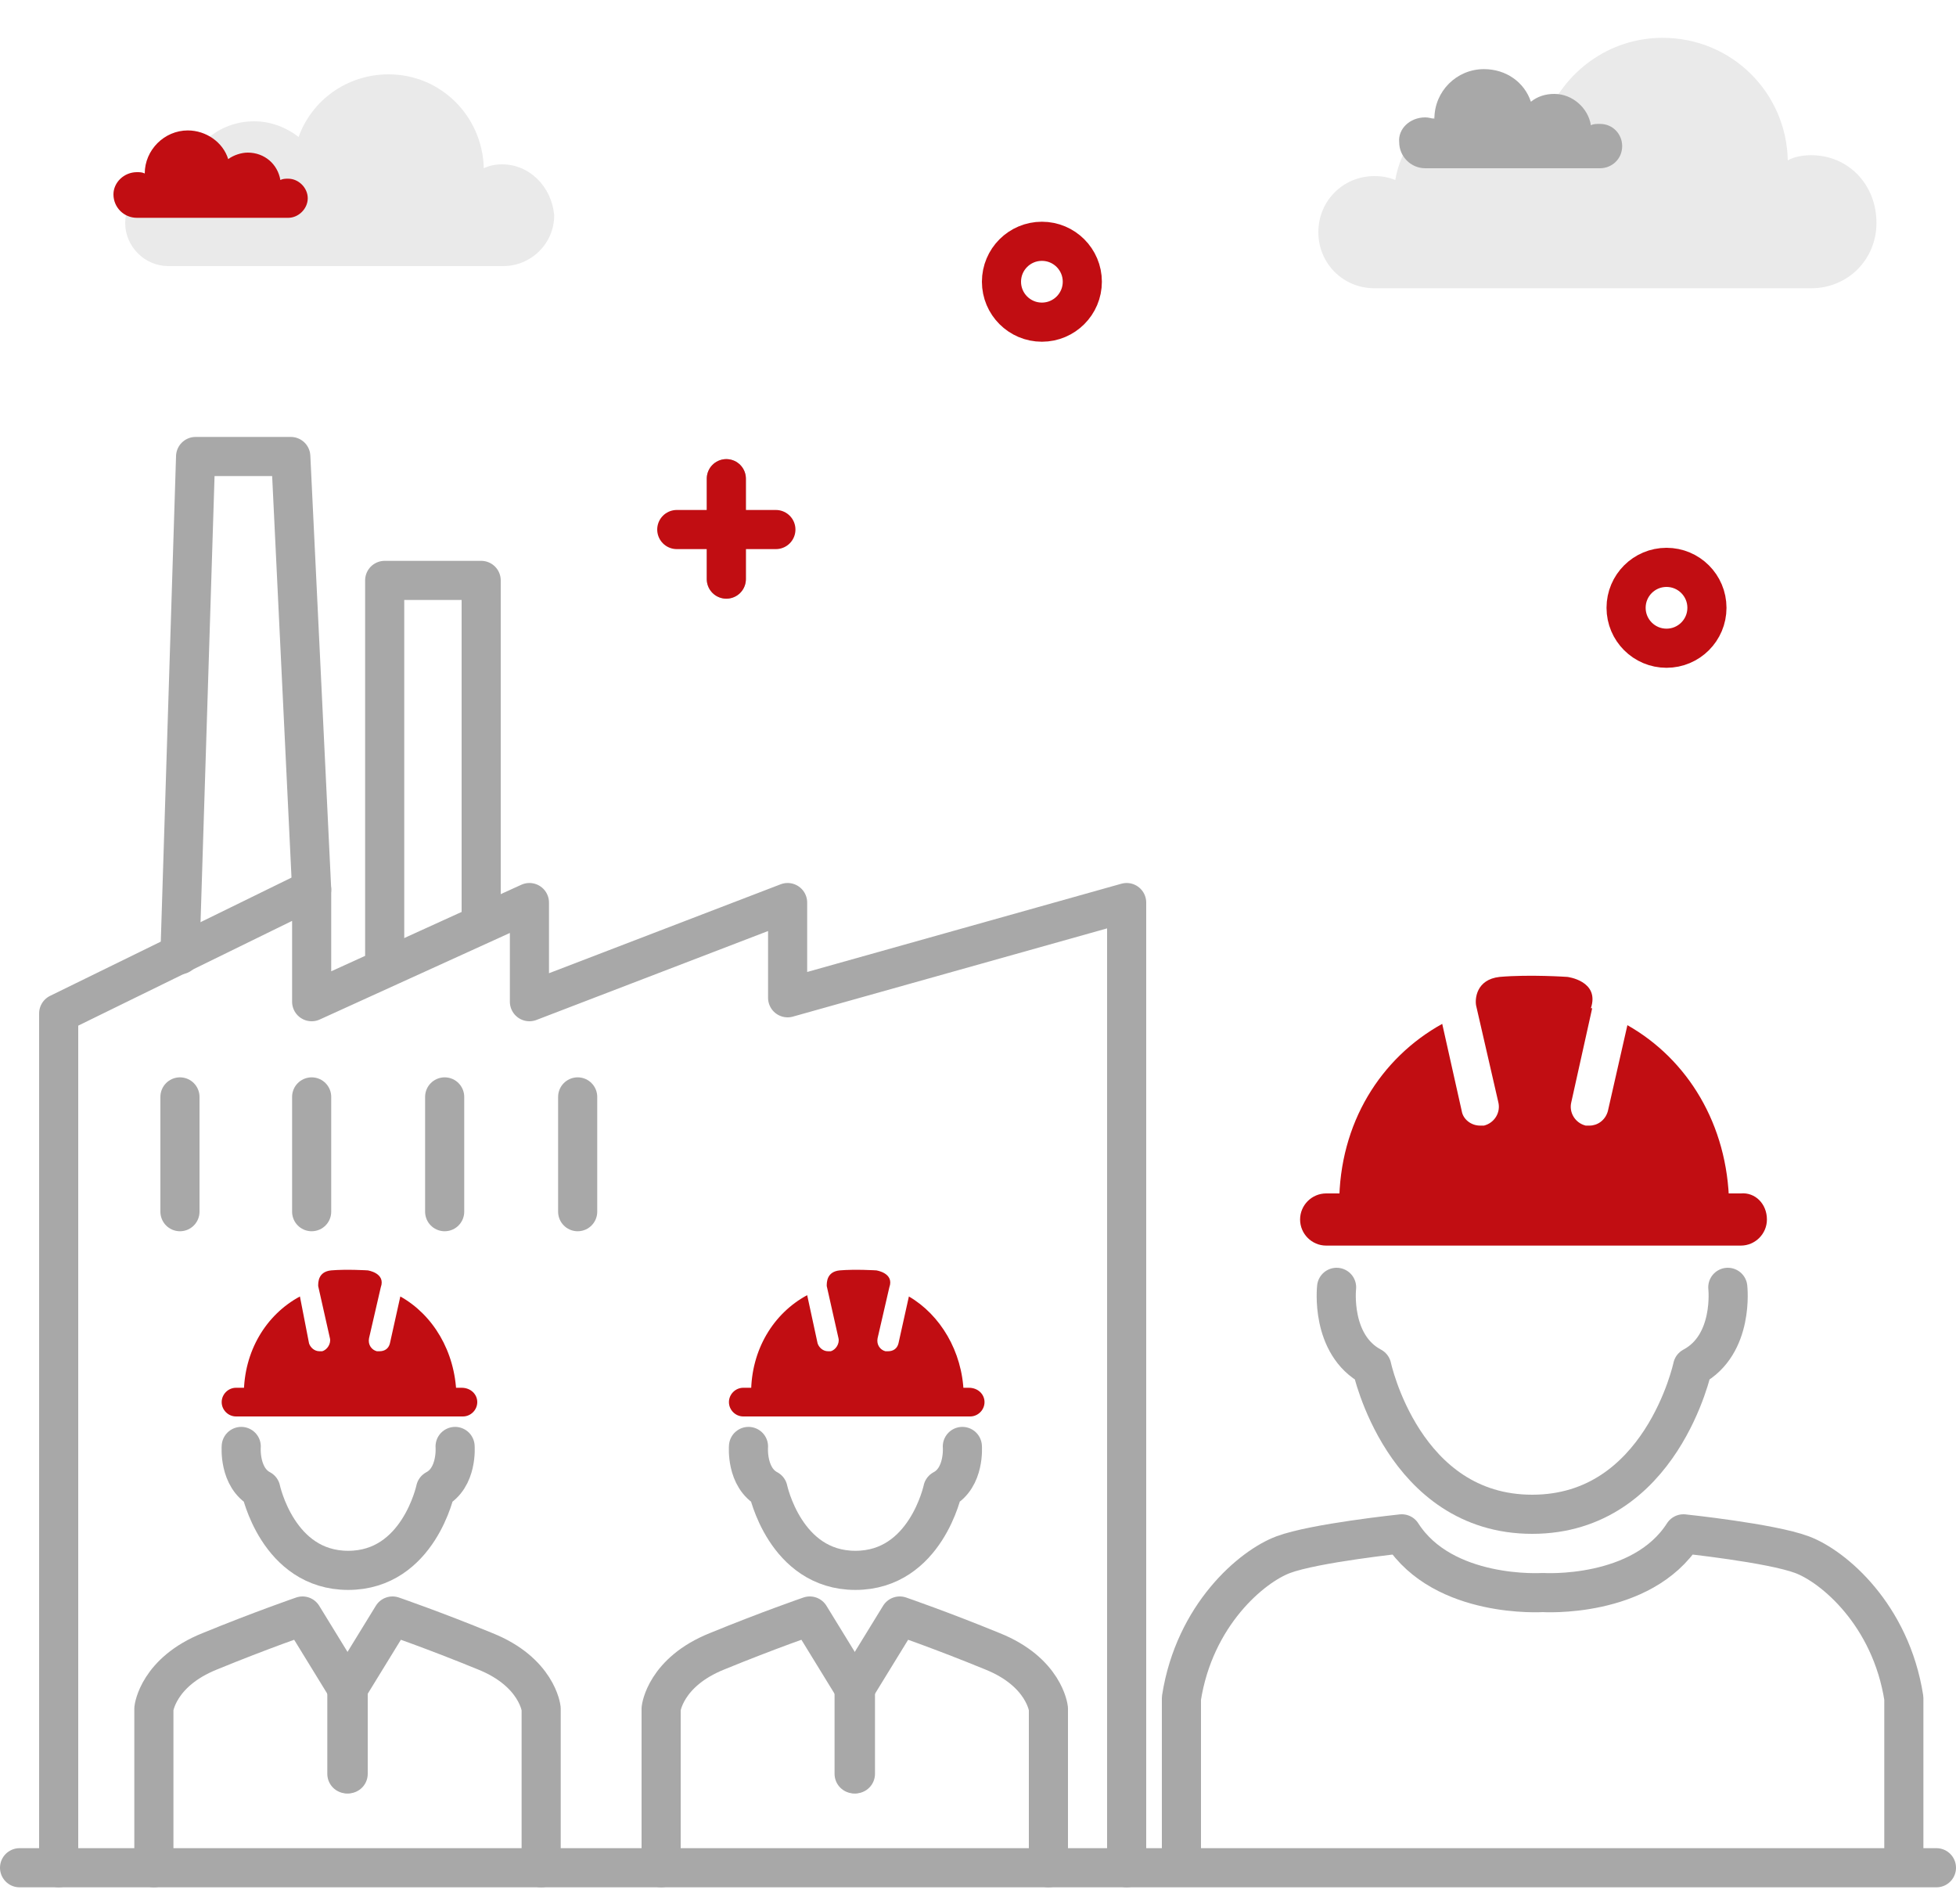 <?xml version="1.0" encoding="utf-8"?>
<!-- Generator: Adobe Illustrator 21.1.0, SVG Export Plug-In . SVG Version: 6.00 Build 0)  -->
<svg version="1.1" id="Layer_1" xmlns="http://www.w3.org/2000/svg" xmlns:xlink="http://www.w3.org/1999/xlink" x="0px" y="0px"
	 viewBox="0 0 150 146" style="enable-background:new 0 0 150 146;" xml:space="preserve" width="150px" height="146px">
<style type="text/css">
	.st0{fill:#EAEAEA;}
	.st1{fill:#C10D12;}
	.st2{fill:#A8A8A8;}
	.st3{fill:none;stroke:#A8A8A8;stroke-width:3;stroke-linecap:round;stroke-linejoin:round;stroke-miterlimit:10;}
	.st4{fill:none;stroke:#C10D12;stroke-width:3;stroke-linecap:round;stroke-linejoin:round;stroke-miterlimit:10;}
</style>
<g>
	<g>
		<g>
			<path class="st0" d="M38.5,12.6c-0.5,0-1,0.1-1.4,0.3c-0.1-4-3.3-7.2-7.3-7.2c-3.2,0-5.9,2-6.9,4.8c-0.9-0.7-2.1-1.2-3.4-1.2
				c-2.8,0-5,2-5.4,4.7c-0.4-0.2-0.8-0.2-1.2-0.2c-1.8,0-3.3,1.5-3.3,3.3s1.5,3.3,3.3,3.3h25.7c2.1,0,3.9-1.7,3.9-3.9
				C42.3,14.3,40.6,12.6,38.5,12.6z"/>
			<path class="st1" d="M10.5,13.2c0.2,0,0.4,0,0.6,0.1c0-1.8,1.5-3.3,3.3-3.3c1.4,0,2.7,0.9,3.1,2.2c0.4-0.3,1-0.5,1.5-0.5
				c1.3,0,2.3,0.9,2.5,2.1c0.2-0.1,0.4-0.1,0.6-0.1c0.8,0,1.5,0.7,1.5,1.5s-0.7,1.5-1.5,1.5H10.5c-1,0-1.8-0.8-1.8-1.8
				C8.7,14,9.5,13.2,10.5,13.2z"/>
		</g>
		<g>
			<path class="st0" d="M138.9,11.9c-0.6,0-1.3,0.1-1.8,0.4c-0.1-5.2-4.3-9.4-9.6-9.4c-4.1,0-7.6,2.6-9,6.3
				c-1.2-0.9-2.7-1.5-4.4-1.5c-3.6,0-6.5,2.6-7.1,6.1c-0.5-0.2-1-0.3-1.6-0.3c-2.4,0-4.3,1.9-4.3,4.3s1.9,4.3,4.3,4.3h33.5
				c2.8,0,5-2.2,5-5C143.9,14.1,141.7,11.9,138.9,11.9z"/>
			<path class="st2" d="M109.3,9c0.3,0,0.5,0.1,0.7,0.1c0-2.1,1.7-3.8,3.8-3.8c1.7,0,3.1,1,3.6,2.5c0.5-0.4,1.1-0.6,1.8-0.6
				c1.4,0,2.6,1.1,2.8,2.4c0.2-0.1,0.4-0.1,0.7-0.1c1,0,1.7,0.8,1.7,1.7c0,1-0.8,1.7-1.7,1.7h-13.4c-1.1,0-2-0.9-2-2
				C107.2,9.9,108.1,9,109.3,9z"/>
		</g>
		<g>
			<line class="st3" x1="55.7" y1="36.7" x2="55.7" y2="44.4"/>
			<line class="st4" x1="55.7" y1="36.7" x2="55.7" y2="44.4"/>
			<line class="st4" x1="59.5" y1="40.6" x2="51.9" y2="40.6"/>
		</g>
		<circle class="st4" cx="127.8" cy="46.6" r="3.1"/>
		<circle class="st4" cx="79.9" cy="21.6" r="3.1"/>
		<g>
			<path class="st3" d="M50.7,143.2V131c0,0,0.3-2.8,4.3-4.4c3.9-1.6,7.1-2.7,7.1-2.7l3.5,5.7v6.4"/>
			<path class="st3" d="M80.4,143.2V131c0,0-0.3-2.8-4.3-4.4c-3.9-1.6-7.1-2.7-7.1-2.7l-3.5,5.7v6.4"/>
		</g>
		<g>
			<path class="st1" d="M135.5,93.5c0,1.1-0.9,2-2,2h-31.8c-1.1,0-2-0.9-2-2l0,0c0-1.1,0.9-2,2-2h31.8
				C134.6,91.4,135.5,92.3,135.5,93.5L135.5,93.5z"/>
			<g>
				<path class="st1" d="M124.8,78.6l-1.5,6.6c-0.2,0.7-0.8,1.1-1.4,1.1c-0.1,0-0.2,0-0.3,0c-0.8-0.2-1.3-1-1.1-1.8l1.6-7.2
					c0,0-0.1,0-0.1,0l0,0c0.7-2.1-1.8-2.4-1.8-2.4s-2.9-0.2-5.2,0c-1.8,0.2-1.9,1.7-1.8,2.2l1.7,7.4c0.2,0.8-0.3,1.6-1.1,1.8
					c-0.1,0-0.2,0-0.3,0c-0.7,0-1.3-0.5-1.4-1.1l-1.5-6.7c-4.7,2.6-7.9,7.6-7.9,13.8h29.9C132.5,86.2,129.4,81.2,124.8,78.6z"/>
			</g>
			<path class="st3" d="M132.5,98.7c0,0,0.5,4.4-2.7,6.1c0,0-2.4,11.3-12.3,11.3c-9.9,0-12.3-11.3-12.3-11.3
				c-3.2-1.7-2.7-6.1-2.7-6.1"/>
			<path class="st3" d="M146,143.1v-12.9c-1-6.4-5.4-10.1-7.8-11c-2.4-0.9-9.1-1.6-9.1-1.6c-3.2,5-10.8,4.5-10.8,4.5
				s-7.6,0.5-10.8-4.5c0,0-6.7,0.7-9.1,1.6c-2.4,0.9-6.8,4.6-7.8,11v12.9"/>
		</g>
		<g>
			<polyline class="st3" points="4.5,143.2 4.5,77.7 23.9,68.2 23.9,76.8 40.6,69.2 40.6,76.8 60.4,69.2 60.4,76.5 86.4,69.2 
				86.4,143.2 			"/>
			<line class="st3" x1="13.8" y1="84.1" x2="13.8" y2="92.9"/>
			<line class="st3" x1="23.9" y1="84.1" x2="23.9" y2="92.9"/>
			<line class="st3" x1="34.1" y1="84.1" x2="34.1" y2="92.9"/>
			<line class="st3" x1="44.3" y1="84.1" x2="44.3" y2="92.9"/>
			<polyline class="st3" points="13.8,73.2 15,35 22.3,35 23.9,68.2 			"/>
			<polyline class="st3" points="29.5,74.2 29.5,44.5 36.9,44.5 36.9,70.8 			"/>
		</g>
		<g>
			<path class="st1" d="M75.5,107.5c0,0.6-0.5,1.1-1.1,1.1H57c-0.6,0-1.1-0.5-1.1-1.1l0,0c0-0.6,0.5-1.1,1.1-1.1h17.3
				C75,106.4,75.5,106.9,75.5,107.5L75.5,107.5z"/>
			<g>
				<path class="st1" d="M69.7,99.4l-0.8,3.6c-0.1,0.4-0.4,0.6-0.8,0.6c-0.1,0-0.1,0-0.2,0c-0.4-0.1-0.7-0.5-0.6-1l0.9-3.9
					c0,0,0,0,0,0l0,0c0.4-1.1-1-1.3-1-1.3s-1.6-0.1-2.8,0c-1,0.1-1,0.9-1,1.2l0.9,4c0.1,0.4-0.2,0.9-0.6,1c-0.1,0-0.1,0-0.2,0
					c-0.4,0-0.7-0.3-0.8-0.6l-0.8-3.7c-2.6,1.4-4.3,4.2-4.3,7.5h16.3C73.8,103.6,72.1,100.8,69.7,99.4z"/>
			</g>
			<path class="st3" d="M73.8,110.9c0,0,0.2,2.4-1.5,3.3c0,0-1.3,6.2-6.7,6.2c-5.4,0-6.7-6.2-6.7-6.2c-1.7-0.9-1.5-3.3-1.5-3.3"/>
		</g>
		<g>
			<path class="st3" d="M11.8,143.2V131c0,0,0.3-2.8,4.3-4.4c3.9-1.6,7.1-2.7,7.1-2.7l3.5,5.7v6.4"/>
			<path class="st3" d="M41.5,143.2V131c0,0-0.3-2.8-4.3-4.4c-3.9-1.6-7.1-2.7-7.1-2.7l-3.5,5.7v6.4"/>
		</g>
		<g>
			<path class="st1" d="M36.6,107.5c0,0.6-0.5,1.1-1.1,1.1H18.1c-0.6,0-1.1-0.5-1.1-1.1l0,0c0-0.6,0.5-1.1,1.1-1.1h17.3
				C36.1,106.4,36.6,106.9,36.6,107.5L36.6,107.5z"/>
			<g>
				<path class="st1" d="M30.7,99.4l-0.8,3.6c-0.1,0.4-0.4,0.6-0.8,0.6c-0.1,0-0.1,0-0.2,0c-0.4-0.1-0.7-0.5-0.6-1l0.9-3.9
					c0,0,0,0,0,0l0,0c0.4-1.1-1-1.3-1-1.3s-1.6-0.1-2.8,0c-1,0.1-1,0.9-1,1.2l0.9,4c0.1,0.4-0.2,0.9-0.6,1c-0.1,0-0.1,0-0.2,0
					c-0.4,0-0.7-0.3-0.8-0.6L23,99.4c-2.6,1.4-4.3,4.2-4.3,7.5h16.3C34.9,103.6,33.2,100.8,30.7,99.4z"/>
			</g>
			<path class="st3" d="M34.9,110.9c0,0,0.2,2.4-1.5,3.3c0,0-1.3,6.2-6.7,6.2c-5.4,0-6.7-6.2-6.7-6.2c-1.7-0.9-1.5-3.3-1.5-3.3"/>
		</g>
	</g>
	<line class="st3" x1="1.5" y1="143.2" x2="148.5" y2="143.2"/>
</g>
</svg>
